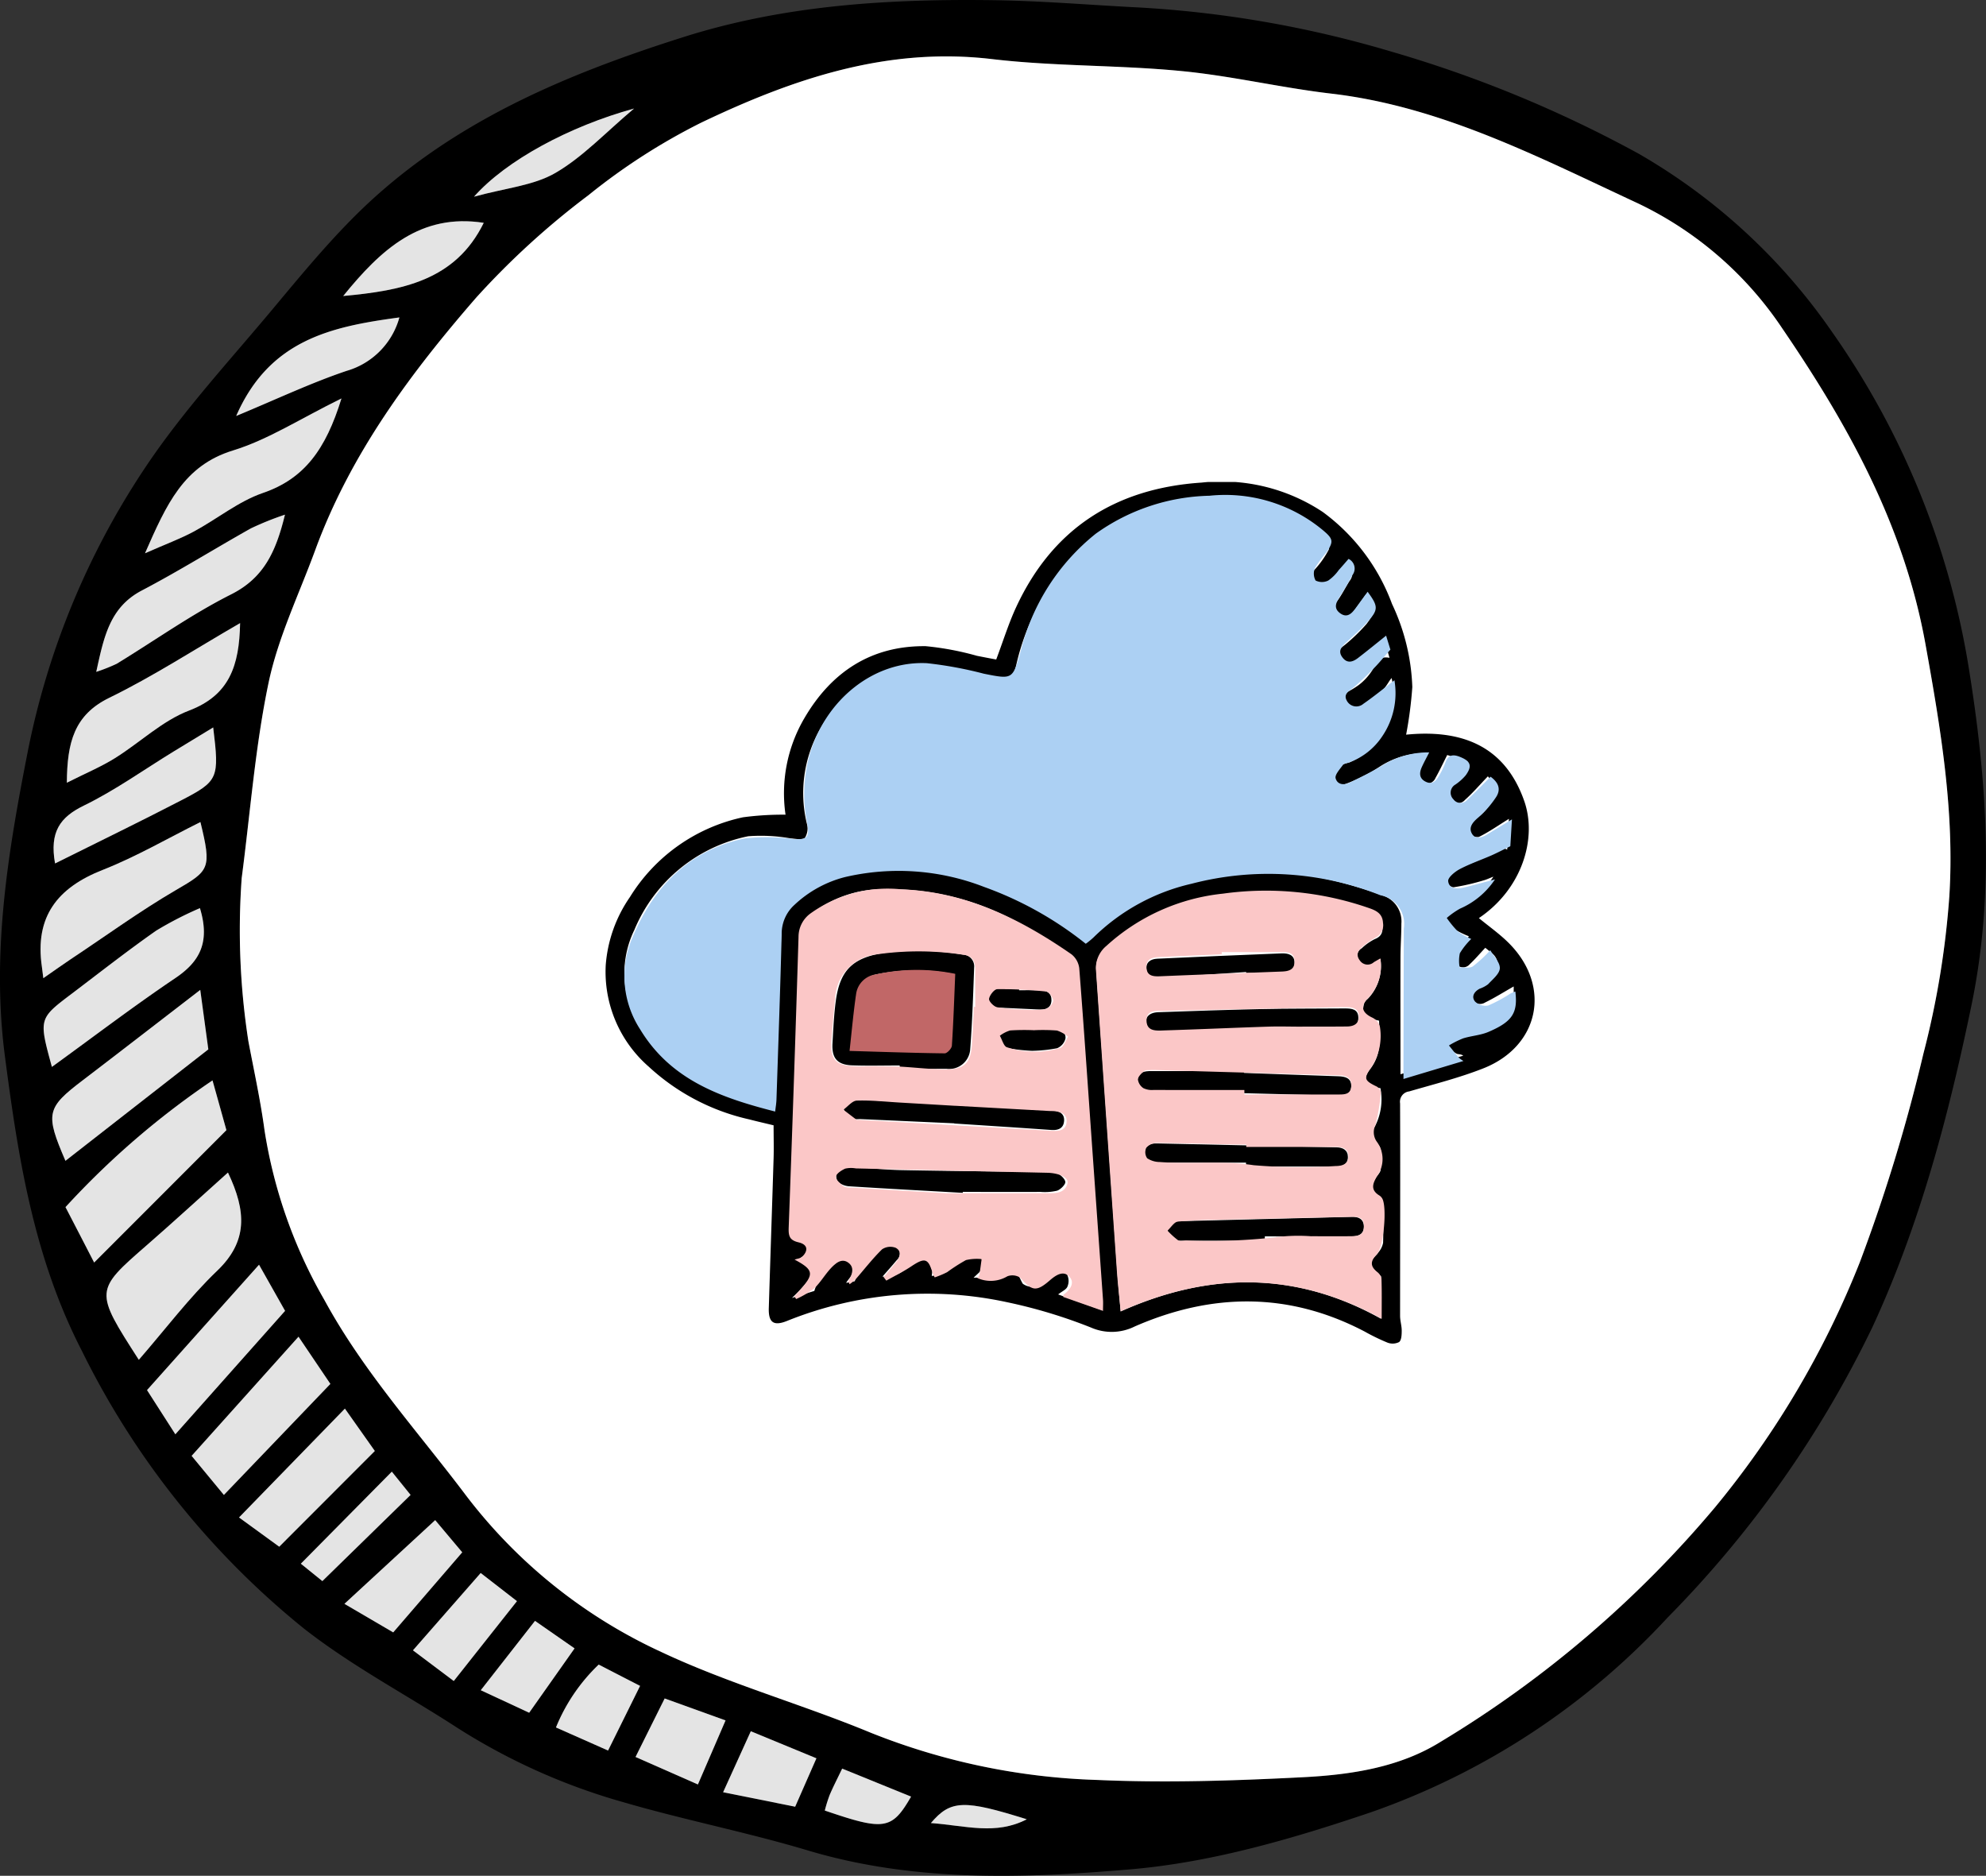 <svg xmlns="http://www.w3.org/2000/svg" xmlns:xlink="http://www.w3.org/1999/xlink" width="152.496" height="144.003" viewBox="0 0 152.496 144.003">
  <rect x="0" y="0" width="152.496" height="144.003" fill="#333333" stroke="none"/>
  <defs>
    <clipPath id="clip-path">
      <rect id="Rectangle_224823" data-name="Rectangle 224823" width="152.496" height="144.003" fill="none"/>
    </clipPath>
    <clipPath id="clip-path-2">
      <rect id="Rectangle_224822" data-name="Rectangle 224822" width="152.495" height="144.003" fill="none"/>
    </clipPath>
    <clipPath id="clip-path-3">
      <rect id="Rectangle_224818" data-name="Rectangle 224818" width="46.53" height="48.721" fill="none"/>
    </clipPath>
    <clipPath id="clip-path-4">
      <rect id="Rectangle_224819" data-name="Rectangle 224819" width="15.812" height="17.418" fill="none"/>
    </clipPath>
    <clipPath id="clip-path-5">
      <rect id="Rectangle_224820" data-name="Rectangle 224820" width="2.578" height="5.926" fill="none"/>
    </clipPath>
    <clipPath id="clip-path-6">
      <rect id="Rectangle_224821" data-name="Rectangle 224821" width="2.208" height="5.576" fill="none"/>
    </clipPath>
    <clipPath id="clip-path-7">
      <rect id="Rectangle_224831" data-name="Rectangle 224831" width="78" height="78" transform="translate(934 13797)" fill="#fff" stroke="#707070" stroke-width="1"/>
    </clipPath>
    <clipPath id="clip-path-8">
      <rect id="Rectangle_224830" data-name="Rectangle 224830" width="71.337" height="66.143" fill="none"/>
    </clipPath>
  </defs>
  <g id="Group_253542" data-name="Group 253542" transform="translate(-725.756 -5505.184)">
    <g id="Group_253238" data-name="Group 253238" transform="translate(725.756 5505.184)">
      <g id="Group_253237" data-name="Group 253237" clip-path="url(#clip-path)">
        <g id="Group_253236" data-name="Group 253236" transform="translate(0 0)">
          <g id="Group_253235" data-name="Group 253235" clip-path="url(#clip-path-2)">
            <path id="Path_530674" data-name="Path 530674" d="M87.085.554a84.413,84.413,0,0,1,19.78,3.417,94.283,94.283,0,0,1,18.946,7.821,45.813,45.813,0,0,1,14.9,13.743,61.83,61.83,0,0,1,10.441,25.61c1.4,8.627,2.033,17.287.237,25.985-1.766,8.537-3.976,16.9-7.621,24.766a83.122,83.122,0,0,1-15.733,22.295,56.3,56.3,0,0,1-22.755,14.93c-5.986,2.026-12.212,3.85-18.465,4.383-8.2.7-16.572,1-24.76-1.442-4.672-1.4-9.469-2.337-14.151-3.7A47.845,47.845,0,0,1,35.13,132.65c-3.935-2.556-8.126-4.753-11.809-7.642A63.308,63.308,0,0,1,6.3,103.729c-3.71-7.185-4.9-14.824-5.92-22.624C-.665,73.161.608,65.462,2.113,57.792a60.258,60.258,0,0,1,8.92-21.722c2.975-4.5,6.7-8.482,10.153-12.641,2-2.394,4-4.805,6.206-6.986C34.441,9.484,43.227,5.781,52.443,2.858,60.25.378,68.3-.1,76.414.017c3.559.053,7.116.352,10.671.538M18.563,67.379a55.56,55.56,0,0,0,.515,12.566c.429,2.274.929,4.54,1.238,6.831a37.634,37.634,0,0,0,4.595,13.018c2.993,5.506,7.157,10.074,10.867,15a39.733,39.733,0,0,0,15.006,12.03c5.2,2.445,10.776,4,16.087,6.2a50.972,50.972,0,0,0,17.4,3.623c5.267.235,10.558.058,15.819-.212,3.657-.189,7.389-.755,10.535-2.72a84.3,84.3,0,0,0,21.1-18.039A70.086,70.086,0,0,0,142.8,96.906a130.7,130.7,0,0,0,4.886-16.014,66.932,66.932,0,0,0,1.988-12.031c.421-6.512-.664-12.929-1.827-19.39-1.645-9.125-5.932-16.832-10.994-24.252a27.614,27.614,0,0,0-11.091-9.609c-7.581-3.526-15.085-7.433-23.538-8.422-3.858-.451-7.675-1.367-11.535-1.735-4.825-.469-9.708-.349-14.519-.916-8.066-.957-15.31,1.526-22.328,4.878a47.715,47.715,0,0,0-8.662,5.572,61.282,61.282,0,0,0-8.607,7.848c-5.05,5.808-9.66,12-12.38,19.417-1.237,3.375-2.838,6.667-3.574,10.161-1.028,4.907-1.4,9.971-2.061,14.967m-7.9,37.011c2.039-2.345,3.86-4.771,6.012-6.831,2.357-2.253,2.26-4.555.832-7.545-2.194,1.965-4.169,3.779-6.188,5.54-4.062,3.536-4.07,3.526-.656,8.836m5.659-21.449A63.474,63.474,0,0,0,5.032,92.668c.679,1.314,1.293,2.5,2.2,4.254C10.8,93.351,14,90.152,17.386,86.76c-.261-.934-.572-2.052-1.067-3.819M3.328,75.092c.923-.636,1.511-1.057,2.113-1.46,2.685-1.781,5.294-3.685,8.065-5.3,2.577-1.5,2.761-1.633,1.885-5.223-2.519,1.253-4.938,2.666-7.514,3.679-3.432,1.348-5.234,3.559-4.657,7.459.016.107.03.22.109.847M16,80.558c-.155-1.122-.344-2.537-.62-4.567-3.383,2.6-6.188,4.781-9.014,6.932-2.8,2.131-2.9,2.556-1.337,6.195,3.56-2.779,7.122-5.56,10.971-8.56m2.44-32.724c-3.526,2.041-6.687,4.1-10.05,5.738C5.693,54.884,5.154,57,5.134,60.087c1.423-.719,2.6-1.21,3.679-1.878,1.927-1.2,3.646-2.878,5.715-3.666,3.087-1.174,3.848-3.435,3.909-6.71m3.444-8.325a23.3,23.3,0,0,0-2.615,1.051c-2.8,1.574-5.537,3.284-8.385,4.776-2.457,1.294-2.9,3.559-3.49,6.241a13.252,13.252,0,0,0,1.566-.62c2.932-1.786,5.748-3.8,8.8-5.332,2.49-1.253,3.427-3.241,4.128-6.116m4.338-8.92c-3.179,1.562-5.636,3.167-8.329,3.993-3.782,1.163-5.1,4.115-6.754,7.892,1.654-.73,2.735-1.122,3.73-1.661,1.8-.964,3.435-2.322,5.328-2.972,3.157-1.082,4.817-3.32,6.025-7.252M15.353,69.718a27.272,27.272,0,0,0-3.366,1.732C9.77,73,7.639,74.674,5.483,76.305c-2.513,1.9-2.508,1.906-1.5,5.6,3.2-2.312,6.279-4.664,9.487-6.825,1.848-1.247,2.681-2.722,1.88-5.361M19.89,97.09c-2.995,3.347-5.748,6.437-8.6,9.625.745,1.163,1.363,2.13,2.176,3.391,2.917-3.282,5.611-6.31,8.425-9.474-.658-1.163-1.278-2.263-2-3.542m3.031,5.526c-2.958,3.3-5.55,6.188-8.208,9.148.842,1.023,1.529,1.857,2.477,3,2.809-2.926,5.463-5.695,8.178-8.523-.826-1.222-1.487-2.2-2.447-3.623M4.228,66.287c3.361-1.676,6.532-3.21,9.663-4.832,2.894-1.5,2.955-1.7,2.48-5.611-1.094.663-2.072,1.26-3.054,1.857-2.288,1.4-4.485,2.978-6.884,4.146-1.812.885-2.639,2.013-2.205,4.44m24.551,45.106c-.888-1.263-1.51-2.14-2.294-3.254l-8.13,8.356c1.146.834,2,1.454,3.087,2.245,2.462-2.465,4.812-4.815,7.338-7.346M18.137,31.932c3.134-1.3,5.756-2.544,8.484-3.463a5.9,5.9,0,0,0,4.049-4.1c-5.177.7-9.966,1.684-12.533,7.561M33.416,116.7c-2.4,2.214-4.554,4.2-6.969,6.427,1.5.877,2.51,1.465,3.746,2.192,1.847-2.14,3.57-4.141,5.3-6.149-.76-.9-1.253-1.488-2.077-2.47m3.495,4.06c-1.768,2.011-3.389,3.868-5.2,5.935,1.054.793,1.959,1.473,3.136,2.355,1.671-2.115,3.171-4.011,4.853-6.131-1.11-.858-1.927-1.49-2.786-2.159M26.355,22.724c4.514-.421,8.616-1.176,10.79-5.618-4.853-.756-7.9,2.052-10.79,5.618M53.589,136.99c.8-1.85,1.419-3.281,2.123-4.917-1.8-.648-3.169-1.141-4.675-1.684-.832,1.666-1.483,2.977-2.238,4.491l4.79,2.11m9.1-2.008L57.651,132.9c-.722,1.6-1.335,2.947-2.126,4.682,1.975.4,3.7.742,5.532,1.11.584-1.332,1.049-2.388,1.633-3.715M41.08,124.43c-1.362,1.74-2.674,3.414-4.166,5.325,1.357.63,2.488,1.154,3.717,1.728,1.25-1.768,2.338-3.315,3.486-4.94-1.084-.753-1.955-1.358-3.037-2.113m4.892,3.356a13.916,13.916,0,0,0-3.281,4.825c1.367.607,2.528,1.12,4,1.773.837-1.691,1.613-3.254,2.459-4.963-1.261-.646-2.2-1.13-3.177-1.635m-21.219-6.409c2.408-2.345,4.539-4.43,6.774-6.616-.314-.395-.84-1.039-1.441-1.786-2.389,2.417-4.641,4.692-6.986,7.066.756.612,1.245,1.008,1.653,1.335M48.687,8.333C43.714,9.706,38.866,12.311,36.4,15.1c2.449-.676,4.577-.855,6.251-1.825,2.112-1.225,3.843-3.095,6.04-4.943M69.959,137.92c-1.888-.766-3.547-1.442-5.292-2.149-.421.873-.715,1.446-.965,2.036a11.278,11.278,0,0,0-.368,1.186c4.562,1.557,5.146,1.493,6.626-1.072m1.521,2.033c2.692.2,4.966.947,7.361-.289-4.789-1.5-5.843-1.511-7.361.289" transform="translate(0 0)" fill-rule="evenodd"/>
            <path id="Path_530675" data-name="Path 530675" d="M11.334,65.682c.656-5,1.033-10.059,2.061-14.968.735-3.493,2.337-6.787,3.574-10.16,2.72-7.422,7.33-13.608,12.38-19.417a61.361,61.361,0,0,1,8.606-7.848,47.608,47.608,0,0,1,8.663-5.572C53.634,4.366,60.878,1.883,68.945,2.84c4.812.567,9.694.447,14.518.916C87.324,4.125,91.139,5.041,95,5.491c8.453.988,15.957,4.9,23.538,8.422a27.623,27.623,0,0,1,11.091,9.609c5.062,7.42,9.349,15.126,10.994,24.25,1.163,6.463,2.246,12.88,1.825,19.392a66.643,66.643,0,0,1-1.988,12.031,130.788,130.788,0,0,1-4.884,16.014,70.075,70.075,0,0,1-11.082,18.767,84.261,84.261,0,0,1-21.1,18.039c-3.148,1.965-6.877,2.531-10.535,2.72-5.261.27-10.553.447-15.819.212a50.972,50.972,0,0,1-17.4-3.623c-5.312-2.2-10.89-3.754-16.087-6.2a39.7,39.7,0,0,1-15.006-12.028c-3.71-4.924-7.874-9.492-10.869-15a37.7,37.7,0,0,1-4.595-13.018c-.308-2.291-.807-4.557-1.238-6.831a55.563,55.563,0,0,1-.513-12.566" transform="translate(7.229 1.697)" fill="#fff" fill-rule="evenodd"/>
            <path id="Path_530676" data-name="Path 530676" d="M7.454,69.112c-3.414-5.31-3.406-5.3.655-8.836,2.021-1.761,3.995-3.575,6.19-5.54,1.427,2.99,1.524,5.292-.834,7.545-2.149,2.061-3.973,4.486-6.011,6.831" transform="translate(3.205 35.278)" fill="#e4e4e4" fill-rule="evenodd"/>
            <path id="Path_530677" data-name="Path 530677" d="M14.346,50.435c.495,1.766.806,2.884,1.067,3.819-3.388,3.393-6.586,6.591-10.156,10.163-.9-1.75-1.518-2.94-2.2-4.254a63.474,63.474,0,0,1,11.286-9.727" transform="translate(1.972 32.506)" fill="#e4e4e4" fill-rule="evenodd"/>
            <path id="Path_530678" data-name="Path 530678" d="M2.107,50.36c-.079-.628-.092-.74-.107-.849-.579-3.9,1.225-6.109,4.657-7.459,2.574-1.013,4.994-2.424,7.512-3.677.877,3.59.694,3.726-1.885,5.223-2.768,1.615-5.379,3.519-8.065,5.3-.6.4-1.189.824-2.113,1.462" transform="translate(1.22 24.733)" fill="#e4e4e4" fill-rule="evenodd"/>
            <path id="Path_530679" data-name="Path 530679" d="M14.424,50.775c-3.848,3-7.41,5.782-10.971,8.556C1.889,55.7,1.988,55.271,4.792,53.14c2.824-2.151,5.629-4.33,9.012-6.93.276,2.028.465,3.444.62,4.565" transform="translate(1.572 29.783)" fill="#e4e4e4" fill-rule="evenodd"/>
            <path id="Path_530680" data-name="Path 530680" d="M16.424,29.087c-.061,3.273-.822,5.534-3.909,6.71-2.069.788-3.787,2.47-5.715,3.666-1.074.668-2.256,1.159-3.679,1.878.02-3.083.559-5.2,3.253-6.517,3.363-1.64,6.522-3.7,10.05-5.736" transform="translate(2.012 18.747)" fill="#e4e4e4" fill-rule="evenodd"/>
            <path id="Path_530681" data-name="Path 530681" d="M18.984,24.025c-.7,2.875-1.638,4.863-4.128,6.116-3.049,1.534-5.864,3.546-8.795,5.332a13.428,13.428,0,0,1-1.567.62c.589-2.682,1.033-4.947,3.49-6.241,2.848-1.492,5.581-3.2,8.385-4.774a23.26,23.26,0,0,1,2.615-1.052" transform="translate(2.896 15.485)" fill="#e4e4e4" fill-rule="evenodd"/>
            <path id="Path_530682" data-name="Path 530682" d="M21.855,18.6c-1.209,3.932-2.868,6.17-6.025,7.252-1.893.65-3.532,2.008-5.328,2.972-1,.539-2.075.931-3.731,1.661,1.658-3.777,2.973-6.729,6.756-7.892,2.692-.826,5.149-2.431,8.329-3.993" transform="translate(4.363 11.989)" fill="#e4e4e4" fill-rule="evenodd"/>
            <path id="Path_530683" data-name="Path 530683" d="M14.039,42.394c.8,2.639-.033,4.115-1.88,5.361-3.208,2.161-6.292,4.513-9.487,6.825-1.011-3.692-1.016-3.7,1.5-5.6,2.156-1.631,4.287-3.305,6.5-4.856a27.272,27.272,0,0,1,3.366-1.732" transform="translate(1.314 27.324)" fill="#e4e4e4" fill-rule="evenodd"/>
            <path id="Path_530684" data-name="Path 530684" d="M15.465,59.039c.724,1.279,1.344,2.38,2,3.542-2.814,3.164-5.507,6.193-8.425,9.476-.811-1.263-1.429-2.228-2.176-3.393,2.852-3.189,5.6-6.279,8.6-9.625" transform="translate(4.425 38.052)" fill="#e4e4e4" fill-rule="evenodd"/>
            <path id="Path_530685" data-name="Path 530685" d="M17.154,62.4c.96,1.421,1.621,2.4,2.447,3.623-2.715,2.829-5.368,5.6-8.177,8.524-.949-1.141-1.636-1.973-2.477-3C11.6,68.587,14.2,65.7,17.154,62.4" transform="translate(5.767 40.217)" fill="#e4e4e4" fill-rule="evenodd"/>
            <path id="Path_530686" data-name="Path 530686" d="M2.616,44.4c-.436-2.429.391-3.555,2.205-4.44,2.4-1.168,4.6-2.748,6.882-4.146.983-.6,1.962-1.194,3.055-1.857.475,3.912.414,4.115-2.48,5.609-3.131,1.623-6.3,3.157-9.663,4.833" transform="translate(1.612 21.887)" fill="#e4e4e4" fill-rule="evenodd"/>
            <path id="Path_530687" data-name="Path 530687" d="M21.586,69.011c-2.526,2.531-4.876,4.883-7.338,7.346-1.084-.791-1.942-1.411-3.087-2.245l8.129-8.356c.786,1.115,1.408,1.992,2.3,3.254" transform="translate(7.193 42.381)" fill="#e4e4e4" fill-rule="evenodd"/>
            <path id="Path_530688" data-name="Path 530688" d="M11.029,22.381C13.6,16.5,18.385,15.517,23.56,14.818a5.9,5.9,0,0,1-4.049,4.1c-2.727.918-5.35,2.163-8.482,3.463" transform="translate(7.108 9.551)" fill="#e4e4e4" fill-rule="evenodd"/>
            <path id="Path_530689" data-name="Path 530689" d="M23.051,70.962c.824.982,1.317,1.564,2.077,2.47-1.73,2.008-3.455,4.008-5.3,6.147-1.238-.725-2.245-1.316-3.746-2.192,2.414-2.227,4.573-4.212,6.969-6.425" transform="translate(10.365 45.736)" fill="#e4e4e4" fill-rule="evenodd"/>
            <path id="Path_530690" data-name="Path 530690" d="M24.484,73.431c.858.669,1.676,1.3,2.784,2.158-1.681,2.121-3.18,4.018-4.853,6.132-1.177-.881-2.08-1.562-3.134-2.355,1.814-2.067,3.435-3.924,5.2-5.935" transform="translate(12.427 47.327)" fill="#e4e4e4" fill-rule="evenodd"/>
            <path id="Path_530691" data-name="Path 530691" d="M16.025,16.068c2.891-3.565,5.937-6.374,10.791-5.618-2.176,4.442-6.277,5.2-10.791,5.618" transform="translate(10.328 6.656)" fill="#e4e4e4" fill-rule="evenodd"/>
            <path id="Path_530692" data-name="Path 530692" d="M34.464,85.889l-4.79-2.11c.755-1.515,1.406-2.825,2.238-4.493l4.675,1.686c-.7,1.636-1.324,3.067-2.123,4.917" transform="translate(19.125 51.101)" fill="#e4e4e4" fill-rule="evenodd"/>
            <path id="Path_530693" data-name="Path 530693" d="M40.929,82.894c-.584,1.329-1.051,2.383-1.633,3.717-1.829-.37-3.557-.71-5.532-1.112.791-1.735,1.4-3.087,2.126-4.682,1.75.722,3.282,1.355,5.039,2.077" transform="translate(21.761 52.088)" fill="#e4e4e4" fill-rule="evenodd"/>
            <path id="Path_530694" data-name="Path 530694" d="M26.612,75.665c1.082.753,1.954,1.358,3.039,2.112-1.15,1.626-2.238,3.174-3.486,4.94-1.23-.574-2.362-1.1-3.717-1.728,1.49-1.911,2.8-3.583,4.164-5.323" transform="translate(14.468 48.767)" fill="#e4e4e4" fill-rule="evenodd"/>
            <path id="Path_530695" data-name="Path 530695" d="M29.241,77.705c.982.507,1.916.99,3.177,1.635-.845,1.709-1.621,3.273-2.459,4.965-1.472-.655-2.633-1.166-4-1.773a13.915,13.915,0,0,1,3.281-4.827" transform="translate(16.731 50.082)" fill="#e4e4e4" fill-rule="evenodd"/>
            <path id="Path_530696" data-name="Path 530696" d="M15.7,77.1c-.408-.327-.9-.725-1.653-1.335,2.345-2.375,4.6-4.649,6.986-7.066.6.747,1.126,1.391,1.441,1.786C20.239,72.67,18.107,74.756,15.7,77.1" transform="translate(9.053 44.278)" fill="#e4e4e4" fill-rule="evenodd"/>
            <path id="Path_530697" data-name="Path 530697" d="M34.422,5.067c-2.2,1.848-3.929,3.718-6.04,4.943-1.672.972-3.8,1.15-6.251,1.825,2.47-2.791,7.32-5.4,12.291-6.769" transform="translate(14.264 3.266)" fill="#e4e4e4" fill-rule="evenodd"/>
            <path id="Path_530698" data-name="Path 530698" d="M45.138,84.709c-1.48,2.567-2.064,2.631-6.626,1.072A11.129,11.129,0,0,1,38.88,84.6c.25-.592.544-1.163.965-2.038,1.745.707,3.4,1.383,5.292,2.149" transform="translate(24.821 53.211)" fill="#e4e4e4" fill-rule="evenodd"/>
            <path id="Path_530699" data-name="Path 530699" d="M43.466,85.646c1.518-1.8,2.572-1.793,7.361-.289-2.394,1.237-4.669.487-7.361.289" transform="translate(28.014 54.307)" fill="#e4e4e4" fill-rule="evenodd"/>
            <g id="Group_253225" data-name="Group 253225" transform="translate(59.177 32.504)" opacity="0.1">
              <g id="Group_253224" data-name="Group 253224">
                <g id="Group_253223" data-name="Group 253223" clip-path="url(#clip-path-3)">
                  <path id="Path_530701" data-name="Path 530701" d="M54.858,67.991a5.224,5.224,0,0,1-5.445-.571A34.473,34.473,0,0,1,37.158,51.565c-1.524-3.929-1.279-8.144-.834-12.275A39.478,39.478,0,0,1,37.492,33.2,16.882,16.882,0,0,1,44.8,23.548c5.626-3.708,12.03-4.194,18.567-3.536,1.367.141,2.73.357,4.075.63,10.392,2.1,15.628,12.184,15.023,20.718-.428,5.993-1.666,11.893-5.516,16.789-2.264,2.884-4.813,5.55-7.264,8.287-1.168,1.3-2.638.995-4.483.733,1.636-8.867,5.616-16.743,8.6-24.9-1.353-.921-2.089-.705-2.6.59a21.311,21.311,0,0,1-1.621,3.409C68.5,48,67.969,48.174,65.368,48.293a58.688,58.688,0,0,0,1.136-5.9c.128-1.322.044-2.865-1.723-3.345a3.17,3.17,0,0,0-3.745,2.3,21.439,21.439,0,0,0-.729,5.333,9.217,9.217,0,0,0,.607,2.485H58.35a3.509,3.509,0,0,1,.176-1.008,6.733,6.733,0,0,0,.548-6.274A3.78,3.78,0,0,0,56.7,39.83a3.5,3.5,0,0,0-2.764,1.446,11.612,11.612,0,0,0-1.284,4.167,13.454,13.454,0,0,0,.163,3.021c-2.807-.391-3.225-2.457-3.555-4.8l-2.922.174c.378,4.614,3.187,8.03,4.532,11.974,1.367,3.99,2.63,8.015,3.991,12.181" transform="translate(-35.985 -19.765)" fill="#fff" fill-rule="evenodd"/>
                </g>
              </g>
            </g>
            <path id="Path_530702" data-name="Path 530702" d="M54.972,59.8c3.879-.183,7.752-.428,11.633-.5a6.239,6.239,0,0,1,3.212.75c2.3,1.4,2.383,3.325.224,4.953a10.9,10.9,0,0,1-3.669,1.755c-6.816,1.811-13.608.995-20.349-.488a4.179,4.179,0,0,1-3.009-5.23,2.841,2.841,0,0,1,3.006-1.827" transform="translate(27.599 38.16)" fill="#fff" fill-rule="evenodd"/>
            <g id="Group_253228" data-name="Group 253228" transform="translate(75.36 63.528)" opacity="0.1">
              <g id="Group_253227" data-name="Group 253227">
                <g id="Group_253226" data-name="Group 253226" clip-path="url(#clip-path-4)">
                  <path id="Path_530703" data-name="Path 530703" d="M61.637,38.677c-1.9,5.726-3.657,11.035-5.557,16.761q-1.828.239-4.641.612c-1.888-5.506-3.74-10.887-5.614-16.343a6.913,6.913,0,0,1,5.267-.087,6.314,6.314,0,0,0,3.029.077c.99-.166,1.9-.844,2.888-.977a39.92,39.92,0,0,1,4.628-.043" transform="translate(-45.825 -38.63)" fill="#fff" fill-rule="evenodd"/>
                </g>
              </g>
            </g>
            <path id="Path_530704" data-name="Path 530704" d="M55.892,56.183q-4.973,0-9.944-.007a5.029,5.029,0,0,1-1.025-.115c-1.189-.252-2.261-.733-2.353-2.12-.1-1.487,1.071-1.957,2.223-2.159,2.444-.431,4.9-.867,7.371-1.057q6.675-.518,13.375-.7a21.5,21.5,0,0,1,4.379.641c1.13.206,1.993.854,1.883,2.07-.122,1.3-.694,2.495-2.215,2.662-2.84.308-5.693.582-8.547.765-1.707.112-3.429.023-5.147.023" transform="translate(27.433 32.238)" fill="#fff" fill-rule="evenodd"/>
            <path id="Path_530705" data-name="Path 530705" d="M71.865,57.23c-.931,2.07-2.694,2.639-4.534,2.8a80.432,80.432,0,0,1-9.2.421c-3.981-.113-7.955-.576-11.936-.852A3.667,3.667,0,0,1,42.415,56.2c1.107-1.271,2.621-.995,4.075-1.025,6.749-.135,13.5-.253,20.244-.5,2.171-.077,4.187-.222,5.131,2.552" transform="translate(27.337 35.221)" fill="#fff" fill-rule="evenodd"/>
            <g id="Group_253231" data-name="Group 253231" transform="translate(77.959 54.336)" opacity="0.1">
              <g id="Group_253230" data-name="Group 253230">
                <g id="Group_253229" data-name="Group 253229" clip-path="url(#clip-path-5)">
                  <path id="Path_530706" data-name="Path 530706" d="M49.21,33.041c.806,2.348,1.4,4.19-.433,5.927-1.908-2.046-1.883-2.608.433-5.927" transform="translate(-47.406 -33.04)" fill="#fff" fill-rule="evenodd"/>
                </g>
              </g>
            </g>
            <g id="Group_253234" data-name="Group 253234" transform="translate(85.429 53.854)" opacity="0.1">
              <g id="Group_253233" data-name="Group 253233">
                <g id="Group_253232" data-name="Group 253232" clip-path="url(#clip-path-6)">
                  <path id="Path_530707" data-name="Path 530707" d="M52.527,38.324c-.761-1.983-1.148-3.917,1.3-5.577a5.2,5.2,0,0,1-1.3,5.577" transform="translate(-51.948 -32.748)" fill="#fff" fill-rule="evenodd"/>
                </g>
              </g>
            </g>
          </g>
        </g>
      </g>
    </g>
    <g id="Mask_Group_219565" data-name="Mask Group 219565" transform="translate(-164.748 -8260.816)" clip-path="url(#clip-path-7)">
      <g id="Group_253255" data-name="Group 253255" transform="translate(937 13803)">
        <g id="Group_253255-2" data-name="Group 253255" clip-path="url(#clip-path-8)">
          <g id="Group_253727" data-name="Group 253727">
            <path id="Path_530731" data-name="Path 530731" d="M13.821,25.537a11.392,11.392,0,0,1,1.441-7.393c2.074-3.558,5.14-5.586,9.325-5.538a22.347,22.347,0,0,1,3.933.74c.509.1,1.019.2,1.479.283.531-1.408.947-2.761,1.537-4.032C34.346,3.552,39.183.485,45.767.048a14.049,14.049,0,0,1,9.3,2.252,15.321,15.321,0,0,1,5.327,7.07,16.139,16.139,0,0,1,1.555,6.372,31.566,31.566,0,0,1-.475,3.657c4.077-.4,7.536.715,9.07,5.094,1.007,2.875-.167,6.759-3.484,8.988.766.632,1.591,1.21,2.293,1.911,3.3,3.294,2.378,7.922-1.962,9.629-1.84.724-3.777,1.21-5.681,1.765a.8.8,0,0,0-.7.921c.02,5.437,0,10.874,0,16.311,0,.378.127.757.125,1.135,0,.3-.013.728-.2.874a1.1,1.1,0,0,1-.909.037,16.1,16.1,0,0,1-1.74-.846c-5.817-3.047-11.72-2.975-17.644-.391a3.965,3.965,0,0,1-3.366.086,39.106,39.106,0,0,0-6.439-1.944,28.878,28.878,0,0,0-16.9,1.436c-1.026.412-1.433.132-1.4-.987.117-3.831.251-7.662.368-11.493.025-.812,0-1.626,0-2.537-.58-.141-1.222-.287-1.859-.452a16.759,16.759,0,0,1-7.73-4.051,9.657,9.657,0,0,1-3.3-7.8,10.555,10.555,0,0,1,1.856-5.217,13.533,13.533,0,0,1,8.68-6.126,23.075,23.075,0,0,1,3.262-.2M63.08,20.814a6.459,6.459,0,0,0-3.6,1.021,13.135,13.135,0,0,1-2.8,1.4.973.973,0,0,1-.868-.426c-.085-.228.163-.679.392-.9a2.882,2.882,0,0,1,.917-.381,5.668,5.668,0,0,0,3.238-6.479,3.23,3.23,0,0,0-.217.3,4.753,4.753,0,0,1-2.39,1.979,1.1,1.1,0,0,1-.964-.264c-.312-.321-.128-.722.232-.973a6.791,6.791,0,0,0,.793-.487,4.377,4.377,0,0,0,1.122-1.247c.258-.587.494-1,1.265-.859L59.762,12c-.763.619-1.473,1.238-2.231,1.791a.743.743,0,0,1-1.219-.23c-.266-.53.11-.78.5-1.087A14.055,14.055,0,0,0,58.435,10.9a6.425,6.425,0,0,0,.607-.959L58.4,8.619c-.393.544-.716,1.016-1.066,1.468-.31.4-.714.634-1.165.248-.435-.372-.29-.776.019-1.2.348-.479.616-1.016.93-1.521a.934.934,0,0,0-.212-1.4c-.5.558-.97,1.127-1.491,1.644a.738.738,0,0,1-1.193.007c-.362-.451-.1-.8.26-1.171a7.169,7.169,0,0,0,1.053-1.5.767.767,0,0,0-.173-.713,14.983,14.983,0,0,0-2.079-1.521,13.313,13.313,0,0,0-8.5-1.331A14.278,14.278,0,0,0,35.973,5.7a17.893,17.893,0,0,0-4.447,8.4c-.244.967-.4,1.145-1.385,1.02a24.191,24.191,0,0,1-3.156-.644,9.019,9.019,0,0,0-4.817-.1A9.959,9.959,0,0,0,15.456,26.22a1.357,1.357,0,0,1-.146,1.1c-.21.191-.728.062-1.109.041a12.968,12.968,0,0,0-3.249-.163,12.054,12.054,0,0,0-8.742,7.2,7.557,7.557,0,0,0,1.111,8.287,12.377,12.377,0,0,0,5.471,3.936c1.348.514,2.752.88,4.245,1.348.023-.51.04-.815.05-1.119.138-4.286.262-8.572.432-12.857a2.048,2.048,0,0,1,.5-1.188,8.381,8.381,0,0,1,4.248-2.551,18.655,18.655,0,0,1,11.266.93,26.994,26.994,0,0,1,7.242,4.1c.252-.218.5-.4.716-.624a12.735,12.735,0,0,1,3.952-2.693,22.39,22.39,0,0,1,13.265-1.623,33.855,33.855,0,0,1,4.951,1.393,2.091,2.091,0,0,1,1.45,2.172c0,.861-.066,1.722-.068,2.583-.009,2.963,0,5.926,0,8.976l4.82-1.425c-.2-.147-.4-.086-.522-.159-.291-.181-.691-.378-.777-.653-.143-.455.19-.75.673-.808.285-.035.572-.059.856-.1a4.344,4.344,0,0,0,2.523-1.087,8.279,8.279,0,0,1,1.12-.754V38.728c-.786.447-1.47.878-2.193,1.23a.707.707,0,0,1-1.063-.4c-.169-.467.08-.775.5-.967a7.514,7.514,0,0,0,.775-.371A1.188,1.188,0,0,0,68,36.129c-.155-.142-.324-.268-.447-.369-.416.443-.786.88-1.2,1.267a.671.671,0,0,1-1.069-.066.728.728,0,0,1,.142-1.076c.292-.289.541-.621.871-1.007a6.992,6.992,0,0,1-1.088-.531c-.316-.234-.729-.519-.808-.851-.122-.514.394-.671.813-.82A5.9,5.9,0,0,0,68.175,30.3c-.358.137-.546.231-.744.282a16.682,16.682,0,0,1-2.293.529c-.241.027-.678-.358-.75-.628-.053-.2.316-.542.547-.771.1-.094.332-.028.484-.087a10.333,10.333,0,0,0,2.4-1.019c.437-.319.713-.715,1.416-.383l.132-2.362c-.813.5-1.527,1.007-2.3,1.385a.93.93,0,0,1-.855-.321,1.366,1.366,0,0,1,.284-.967c.127-.189.489-.2.679-.37a3.873,3.873,0,0,0,.758-.876,9.365,9.365,0,0,0,.519-1.261l-.7-.853c-.618.644-1.152,1.269-1.76,1.811a.718.718,0,0,1-1.179-.13c-.3-.487-.075-.849.392-1.117a1.849,1.849,0,0,0,.974-1.72l-1.55-.481c-.334.66-.594,1.221-.9,1.76a.691.691,0,0,1-1.034.31.715.715,0,0,1-.233-1.059c.174-.335.353-.666.615-1.158M59.4,41.355a4.035,4.035,0,0,1-1.175-.432c-.137-.11-.043-.556.008-.839a.823.823,0,0,1,.294-.4,3.624,3.624,0,0,0,.974-3.069c-.2.13-.354.225-.5.334a.73.73,0,0,1-1.134-.087.706.706,0,0,1,.2-1.065,4.166,4.166,0,0,1,.992-.7c.654-.252.637-.707.58-1.264-.07-.677-.585-.825-1.077-.993a23.851,23.851,0,0,0-11.115-1.106,15.6,15.6,0,0,0-9.17,4.2,1.817,1.817,0,0,0-.6,1.524c.137,2.031.285,4.062.427,6.092q.6,8.6,1.2,17.2c.066.943.159,1.884.249,2.93,6.771-3.026,13.393-3.129,20,.564V60.991c-.356-.388-.8-.658-.833-.973-.029-.269.426-.577.636-.889a1.581,1.581,0,0,0,.349-.719c.034-1.028.016-2.059-.009-3.088a.631.631,0,0,0-.223-.453c-.745-.488-.795-.64-.348-1.416.131-.228.388-.445.394-.672.017-.646.176-1.531-.169-1.886-.493-.509-.637-.872-.287-1.392a4.52,4.52,0,0,0,.438-2.967c-1.145-.127-1.455-.609-.785-1.473.95-1.224.711-2.558.681-3.708M38.021,63.542c-.119-1.63-.232-3.13-.339-4.631q-.481-6.774-.957-13.547c-.188-2.724-.347-5.45-.552-8.172a1.246,1.246,0,0,0-.42-.861c-1.422-.924-2.838-1.876-4.342-2.653a20.207,20.207,0,0,0-9.793-2.416,8.9,8.9,0,0,0-6.147,2.179,1.541,1.541,0,0,0-.485.952q-.423,11.672-.789,23.346a1.549,1.549,0,0,0,.019.294c.46.154.946.165,1.142.41.609.764-.389.991-.568,1.3.39.183.9.262,1.033.53.123.249-.076.752-.277,1.044a12.363,12.363,0,0,1-1.23,1.323l1.718-.538a3.668,3.668,0,0,1,.405-.9,9.146,9.146,0,0,1,1.378-1.338,1.012,1.012,0,0,1,.927-.1c.2.139.26.605.227.911-.027.248-.283.472-.5.809l.662-.124a5.672,5.672,0,0,1,.591-1.123c.459-.514,1-.951,1.49-1.442.327-.33.673-.493,1.071-.178a.714.714,0,0,1,.069,1.131c-.342.413-.7.81-1.086,1.25,1.147.164,1.773-.635,2.547-1.136.23-.149.633-.287.817-.183.225.126.318.507.435.792.044.105,0,.249-.016.483a3.714,3.714,0,0,0,.927-.263c.646-.4,1.23-.908,1.9-1.269a.986.986,0,0,1,.931.1c.164.173.1.632.021.94-.046.192-.291.336-.569.631.816-.088,1.448.435,2.137-.069a1.476,1.476,0,0,1,1.036-.369c.267.08.408.579.605.894a1.25,1.25,0,0,0,1.679-.185c.26-.21.485-.52.781-.616a1.1,1.1,0,0,1,.936.085,1.105,1.105,0,0,1,.032.937c-.084.226-.413.362-.713.6l3.278,1.179"/>
            <path id="Path_530732" data-name="Path 530732" d="M220.93,235.672c2.413.086,4.827.177,7.24.256.53.017,1,.132.99.766s-.479.733-1.01.719q-7.171-.19-14.342-.369c-.541-.014-1.068-.1-1.057-.776s.53-.741,1.078-.739c2.367.009,4.734,0,7.1,0Z" transform="translate(-171.9 -190.305)"/>
            <path id="Path_530733" data-name="Path 530733" d="M224.341,212.262c-2.367,0-4.735,0-7.1,0-.426,0-.832-.008-1-.5-.183-.551.162-.945.878-.97,2.63-.089,5.26-.186,7.89-.241,2.152-.045,4.306-.031,6.459-.05.518,0,1.013.05,1.021.707.009.693-.5.768-1.047.766-2.368-.006-4.736,0-7.1,0q0,.143,0,.286" transform="translate(-174.684 -170.086)"/>
            <path id="Path_530734" data-name="Path 530734" d="M223.4,265.937q-3.408,0-6.816,0c-.54,0-.984-.13-.964-.774.019-.6.456-.709.961-.7q6.887.156,13.775.3c.5.011.867.22.866.742,0,.576-.408.738-.934.736-2.3-.009-4.591,0-6.887,0q0-.154,0-.307" transform="translate(-174.219 -213.684)"/>
            <path id="Path_530735" data-name="Path 530735" d="M232.235,295.675c-2.129,0-4.259-.006-6.388,0-.554,0-1.062-.077-1.079-.747-.016-.639.487-.747,1-.76q6.569-.166,13.137-.33c.529-.014.919.163.93.741.011.6-.424.756-.925.758-2.226.007-4.451,0-6.677,0q0,.165,0,.331" transform="translate(-181.609 -237.422)"/>
            <path id="Path_530736" data-name="Path 530736" d="M223.924,189.891c-2.216.152-4.433.3-6.649.461-.516.038-.937-.054-1.005-.636s.327-.822.836-.845q4.761-.219,9.523-.408c.508-.02,1.019.092,1.015.736,0,.672-.513.772-1.062.768-.884-.006-1.769,0-2.653,0l-.005-.074" transform="translate(-174.736 -152.273)"/>
            <path id="Path_530737" data-name="Path 530737" d="M95.886,196.216c-1.22,0-2.442.035-3.661-.01-1.143-.042-1.573-.559-1.5-1.714.065-1.075.109-2.155.252-3.22.315-2.338,1.271-3.3,3.617-3.685a21.123,21.123,0,0,1,6.153.119.9.9,0,0,1,.854.986c-.075,2.082-.141,4.166-.3,6.243a1.62,1.62,0,0,1-1.826,1.538c-1.2.006-2.392,0-3.589,0v-.256m4.205-7.006a14.888,14.888,0,0,0-5.973.007,1.924,1.924,0,0,0-1.558,1.669c-.166,1.251-.269,2.51-.407,3.844,2.485.09,4.871.185,7.258.244a.618.618,0,0,0,.439-.415c.1-1.788.168-3.579.241-5.349" transform="translate(-73.297 -151.422)"/>
            <path id="Path_530738" data-name="Path 530738" d="M101.979,275.826c-2.892-.162-5.785-.316-8.676-.5a1.509,1.509,0,0,1-.9-.337.777.777,0,0,1-.075-.764,1.162,1.162,0,0,1,.831-.39c1.363.048,2.723.219,4.085.247,3.757.076,7.515.1,11.273.148.215,0,.485-.086.635.012.285.186.644.449.7.732.036.193-.355.592-.628.686a4.1,4.1,0,0,1-1.281.093c-1.988.007-3.975,0-5.963,0,0,.023,0,.046,0,.069" transform="translate(-74.547 -221.254)"/>
            <path id="Path_530739" data-name="Path 530739" d="M103.733,248.571l-7.164-.323c-.239-.011-.537.053-.7-.065-.271-.2-.643-.527-.623-.772s.431-.584.73-.665a3.993,3.993,0,0,1,1.209.043l13.818.773c.1.005.191.009.286.018.505.047.924.242.875.82s-.471.717-.989.681q-2.11-.148-4.221-.285-1.61-.107-3.22-.21s0-.01,0-.015" transform="translate(-76.955 -199.336)"/>
            <path id="Path_530740" data-name="Path 530740" d="M159.455,220.458a13.824,13.824,0,0,1-2.019-.234,1.09,1.09,0,0,1-.659-.753c-.053-.465.33-.682.813-.675q1.785.027,3.569.026c.479,0,.867.22.83.674a1.078,1.078,0,0,1-.645.759,11.133,11.133,0,0,1-1.89.2" transform="translate(-126.67 -176.785)"/>
            <path id="Path_530741" data-name="Path 530741" d="M154.887,202.568c.549,0,1.1-.012,1.647,0,.491.014.848.233.833.773s-.393.726-.883.706c-1.074-.044-2.148-.1-3.222-.149-.527-.022-.92-.238-.872-.806s.473-.715.993-.677c.5.036,1,.051,1.5.075v.075" transform="translate(-123.127 -163.547)"/>
          </g>
          <g id="Group_253728" data-name="Group 253728" transform="translate(1.016 1.02)">
            <g id="Group_253729" data-name="Group 253729" transform="translate(0 0)">
              <path id="Path_550324" data-name="Path 550324" d="M68.153,24.885c-.052.847-.093,1.526-.125,2.058-.554.271-.989.5-1.44.7-.815.357-1.663.647-2.449,1.06-.371.2-.911.64-.882.918.062.588.661.624,1.172.5.759-.183,1.511-.393,2.42-.632a6.148,6.148,0,0,1-2.686,2.246,6.158,6.158,0,0,0-1.015.715,8.2,8.2,0,0,0,.847,1.031,5.522,5.522,0,0,0,1.033.58,5.456,5.456,0,0,0-.877,1.1,2.8,2.8,0,0,0-.011,1.088c.341-.018.753.08,1.007-.08a10.168,10.168,0,0,0,1.343-1.244c.263.459.751.934.732,1.389-.017.423-.551.845-.9,1.223a2.309,2.309,0,0,1-.643.341c-.425.222-.667.615-.355.992a1.139,1.139,0,0,0,1.01.3,11.3,11.3,0,0,0,1.713-.925,3.4,3.4,0,0,1,.366-.151c.2,1.637-.22,2.314-2.058,3.1-.612.263-1.313.3-1.954.5a7.3,7.3,0,0,0-1.086.543c.255.316.505.636.767.946a2.2,2.2,0,0,0,.348.246l-4.607,1.382c0-.392,0-.687,0-.982q.013-5.279.025-10.558a2.236,2.236,0,0,0-1.79-2.562,23.346,23.346,0,0,0-14.5-.888,15.734,15.734,0,0,0-7.545,4.133,6.12,6.12,0,0,1-.585.477,27.21,27.21,0,0,0-7.8-4.361,18.122,18.122,0,0,0-10.685-.76,8.838,8.838,0,0,0-3.88,2.131,2.976,2.976,0,0,0-.984,2.252c-.108,4.229-.259,8.457-.4,12.685-.01.3-.063.594-.1.933C7.467,46.261,3.58,44.92,1.21,41a7.478,7.478,0,0,1-.574-7.089c1.644-3.927,4.385-6.664,8.575-7.563a15.093,15.093,0,0,1,3.78.048c1.04.049,1.25-.121,1.042-1.23a11.21,11.21,0,0,1,.183-5.218c1.21-4.255,4.939-7.252,9.007-7.058a30.122,30.122,0,0,1,4.376.807c2.218.443,2.213.447,2.831-1.721A16.612,16.612,0,0,1,36.2,2.947,15.565,15.565,0,0,1,44.926.036a11.729,11.729,0,0,1,8.709,2.643c.793.668.843.862.28,1.7a10.145,10.145,0,0,0-.873,1.179,1.1,1.1,0,0,0,.033.985,1.087,1.087,0,0,0,.977,0,3.269,3.269,0,0,0,.8-.8c.254-.278.5-.566.754-.859a.821.821,0,0,1,.307,1.229c-.305.581-.647,1.143-1,1.7-.269.428-.468.852.028,1.228.544.412.9.048,1.21-.376s.607-.831.919-1.258c.827,1.118.84,1.378-.022,2.325-.512.563-1.082,1.073-1.644,1.587-.353.322-.625.644-.273,1.12.37.5.8.361,1.2.054.708-.544,1.4-1.11,2.159-1.717l.329,1.073c-.487.556-.837.992-1.225,1.388-.508.52-1.028,1.034-1.582,1.5-.336.284-.83.5-.544,1.022a.824.824,0,0,0,1.271.254c.81-.561,1.575-1.189,2.39-1.812a5.879,5.879,0,0,1-.918,4.276,5.186,5.186,0,0,1-2.581,2.042c-.151.058-.368.062-.446.171-.235.33-.646.765-.569,1.039.142.51.677.55,1.151.3.841-.435,1.711-.826,2.509-1.333A6.68,6.68,0,0,1,61.8,19.74c-.22.434-.412.778-.572,1.137-.2.448-.2.867.307,1.115.476.232.773-.031.995-.424a5.665,5.665,0,0,0,.475-.954c.2-.616.517-.784,1.146-.535.82.324.985.687.445,1.427a4,4,0,0,1-.782.7.715.715,0,0,0-.154,1.135.674.674,0,0,0,1.072.026c.6-.557,1.162-1.145,1.78-1.76.578.42.853.954.388,1.617a7.773,7.773,0,0,1-1.315,1.5c-.421.354-.774.746-.519,1.227.266.5.78.339,1.21.071.571-.355,1.15-.7,1.872-1.137" transform="translate(0.431 0.001)" fill="#acd0f3"/>
              <path id="Path_550325" data-name="Path 550325" d="M89.055,60.92A3.589,3.589,0,0,1,88.087,64c-.606.607-.416,1.117.358,1.473a1.088,1.088,0,0,1,.577.7,4.41,4.41,0,0,1-.7,3.172c-.57.79-.475.971.442,1.41.153.073.344.311.328.45a14.677,14.677,0,0,1-.415,2.51,1.257,1.257,0,0,0,.1,1.27,2.246,2.246,0,0,1,.032,2.645c-.349.583-.529,1.07.179,1.5a.654.654,0,0,1,.217.236c.373.668.109,3.738-.428,4.29-.487.5-.519.89.033,1.338a.851.851,0,0,1,.332.523c.033.963.016,1.928.016,3.07C82.522,84.929,75.9,85,69.117,88.013c-.108-1.124-.231-2.156-.3-3.191q-.806-11.5-1.6-23.006a2.218,2.218,0,0,1,.805-1.855,15.67,15.67,0,0,1,8.957-4.01,24.058,24.058,0,0,1,11.2,1.107c.565.193,1.045.429,1.08,1.141a1.061,1.061,0,0,1-.587,1.134,6.171,6.171,0,0,0-.989.7c-.35.283-.526.627-.2,1.052a.714.714,0,0,0,1.071.13c.135-.082.274-.158.509-.294M78.614,71.026c0,.115,0,.231,0,.345q3.605,0,7.211,0c.473,0,.968,0,1-.655s-.409-.8-.952-.818q-6.96-.2-13.92-.4c-.189-.005-.379-.008-.567,0-.161.01-.369-.014-.47.076-.2.179-.467.418-.476.643a.947.947,0,0,0,.423.669,1.5,1.5,0,0,0,.781.136c2.323.009,4.646.005,6.968.005M83.07,66.16h.893c.839,0,1.678,0,2.517-.009.516-.005.932-.189.925-.78-.008-.563-.42-.7-.9-.7-.216,0-.433-.006-.65,0-4.462.089-8.924.173-13.386.279-.561.013-1.378-.111-1.369.742.01.889.829.777,1.432.758,2.62-.082,5.239-.2,7.859-.286.892-.03,1.786,0,2.68,0M78.759,75.4v-.192c-.324,0-.647.006-.971,0-1.97-.042-3.94-.1-5.91-.113a1.086,1.086,0,0,0-.8.37.817.817,0,0,0,.072.8,1.763,1.763,0,0,0,.965.29c2.4.175,4.79-.12,7.209.244a42.439,42.439,0,0,0,6.311.063c.507,0,.96-.153.963-.74s-.442-.725-.958-.724c-2.294.006-4.587,0-6.88,0m5.007,6.854c.946,0,1.893.011,2.84,0,.533-.009,1.172.057,1.191-.741.02-.823-.61-.753-1.154-.743q-4.581.094-9.163.2c-1.324.032-2.651.045-3.968.16-.286.025-.537.452-.8.694a5.872,5.872,0,0,0,.805.734c.155.1.422.024.639.023a45.328,45.328,0,0,0,7.343-.305,13.734,13.734,0,0,1,2.269-.019M76.874,60.444c0,.055,0,.11,0,.166-1.617.07-3.234.138-4.851.214-.493.023-.949.154-.93.767.019.666.485.728,1.029.705,3.124-.131,6.249-.246,9.374-.364.534-.02.993-.145.97-.809-.022-.64-.49-.682-.981-.681q-2.3,0-4.61,0" transform="translate(-30.576 -25.369)" fill="#fbc7c7"/>
              <path id="Path_550326" data-name="Path 550326" d="M47.812,87.643l-3.067-1.077c.009-.081-.005-.156.022-.175.489-.351.879-.88.467-1.359-.453-.525-1.026-.167-1.5.242-1.055.918-1.381.852-2.3-.189a1.1,1.1,0,0,0-.979-.106,2.5,2.5,0,0,1-2.308.134c.058-.093.14-.169.156-.258.069-.4.117-.8.173-1.194a3.615,3.615,0,0,0-1.206.077,13.724,13.724,0,0,0-1.443.927,7.208,7.208,0,0,1-.952.4,2.332,2.332,0,0,1-.155-.3c-.338-1.175-.6-1.245-1.648-.545-.609.407-1.274.732-1.914,1.094l-.206-.272c.315-.378.633-.754.944-1.134s.471-.843-.014-1.112a1.138,1.138,0,0,0-1.052.115c-.73.713-1.356,1.53-2.031,2.3a3.768,3.768,0,0,1-.464.38c-.061-.162-.106-.223-.09-.249.279-.471.5-1.028,0-1.4-.516-.388-1,.048-1.348.424-.458.491-.8,1.1-1.285,1.551a7.191,7.191,0,0,1-1.376.811l-.139-.205c.224-.253.454-.5.669-.761.814-.983.754-1.318-.653-2.062.266-.091.466-.1.573-.206.505-.5.431-.955-.264-1.118s-.784-.485-.761-1.127q.414-11.158.755-22.318a2.216,2.216,0,0,1,.911-1.8,10.166,10.166,0,0,1,6.979-1.857c4.934.175,9.132,2.259,13.066,4.985a1.613,1.613,0,0,1,.6,1.07c.359,4.588.669,9.18.994,13.77q.414,5.832.829,11.664c.019.262,0,.526,0,.886M37.888,64.3h.1c0-.948-.014-1.9,0-2.842.013-.634-.23-1.085-.886-1.155a22.778,22.778,0,0,0-6.714-.031,3.555,3.555,0,0,0-3.163,3.422c-.107,1.023-.188,2.048-.27,3.074-.128,1.606.293,2.065,1.916,2.084.987.011,1.975-.029,2.96.012,1.319.055,2.636.235,3.954.234,1.374,0,1.854-.528,1.943-1.879.064-.972.1-1.946.154-2.92M35.83,78.607c2.776,0,5.24,0,7.7,0,.637,0,1.334.009,1.541-.755.119-.439-.643-.8-1.556-.818q-7.349-.161-14.7-.335a2.06,2.06,0,0,0-.812.016c-.291.129-.684.383-.717.625-.029.218.342.522.589.728a1.045,1.045,0,0,0,.554.1c2.568.156,5.136.308,7.393.442m.608-6.718v0q-2.089-.123-4.178-.245c-1.12-.064-2.242-.189-3.358-.154-.352.011-.689.453-1.033.7.339.259.676.521,1.019.775.035.027.107,0,.162,0l13.27.756c.574.033,1.147.079,1.721.094.467.012.9-.086.96-.651.067-.616-.361-.783-.862-.854-.162-.023-.328-.015-.492-.024l-7.21-.4m6.034-5.8v0a17.242,17.242,0,0,0-1.8.019,2.478,2.478,0,0,0-.788.408c.178.3.292.8.543.881a6.809,6.809,0,0,0,4.1.051c.262-.081.4-.564.591-.861a2.65,2.65,0,0,0-.846-.473,14.478,14.478,0,0,0-1.8-.022m-.694-1.58a8.706,8.706,0,0,0,1.567-.03.929.929,0,0,0,.634-.628c.01-.249-.316-.711-.532-.733a32.847,32.847,0,0,0-3.756-.182c-.23,0-.59.455-.634.738-.03.191.36.594.617.649a16.325,16.325,0,0,0,2.1.185" transform="translate(-10.613 -25.022)" fill="#fbc7c7"/>
              <path id="Path_550327" data-name="Path 550327" d="M32.259,73.028c.174-1.55.3-3,.514-4.434a1.758,1.758,0,0,1,1.478-1.435,14.614,14.614,0,0,1,6.124-.047c-.079,1.873-.138,3.7-.258,5.513-.014.219-.364.594-.554.591-2.407-.029-4.813-.114-7.3-.187" transform="translate(-14.538 -30.372)" fill="#c16767"/>
            </g>
          </g>
        </g>
      </g>
    </g>
  </g>
</svg>
